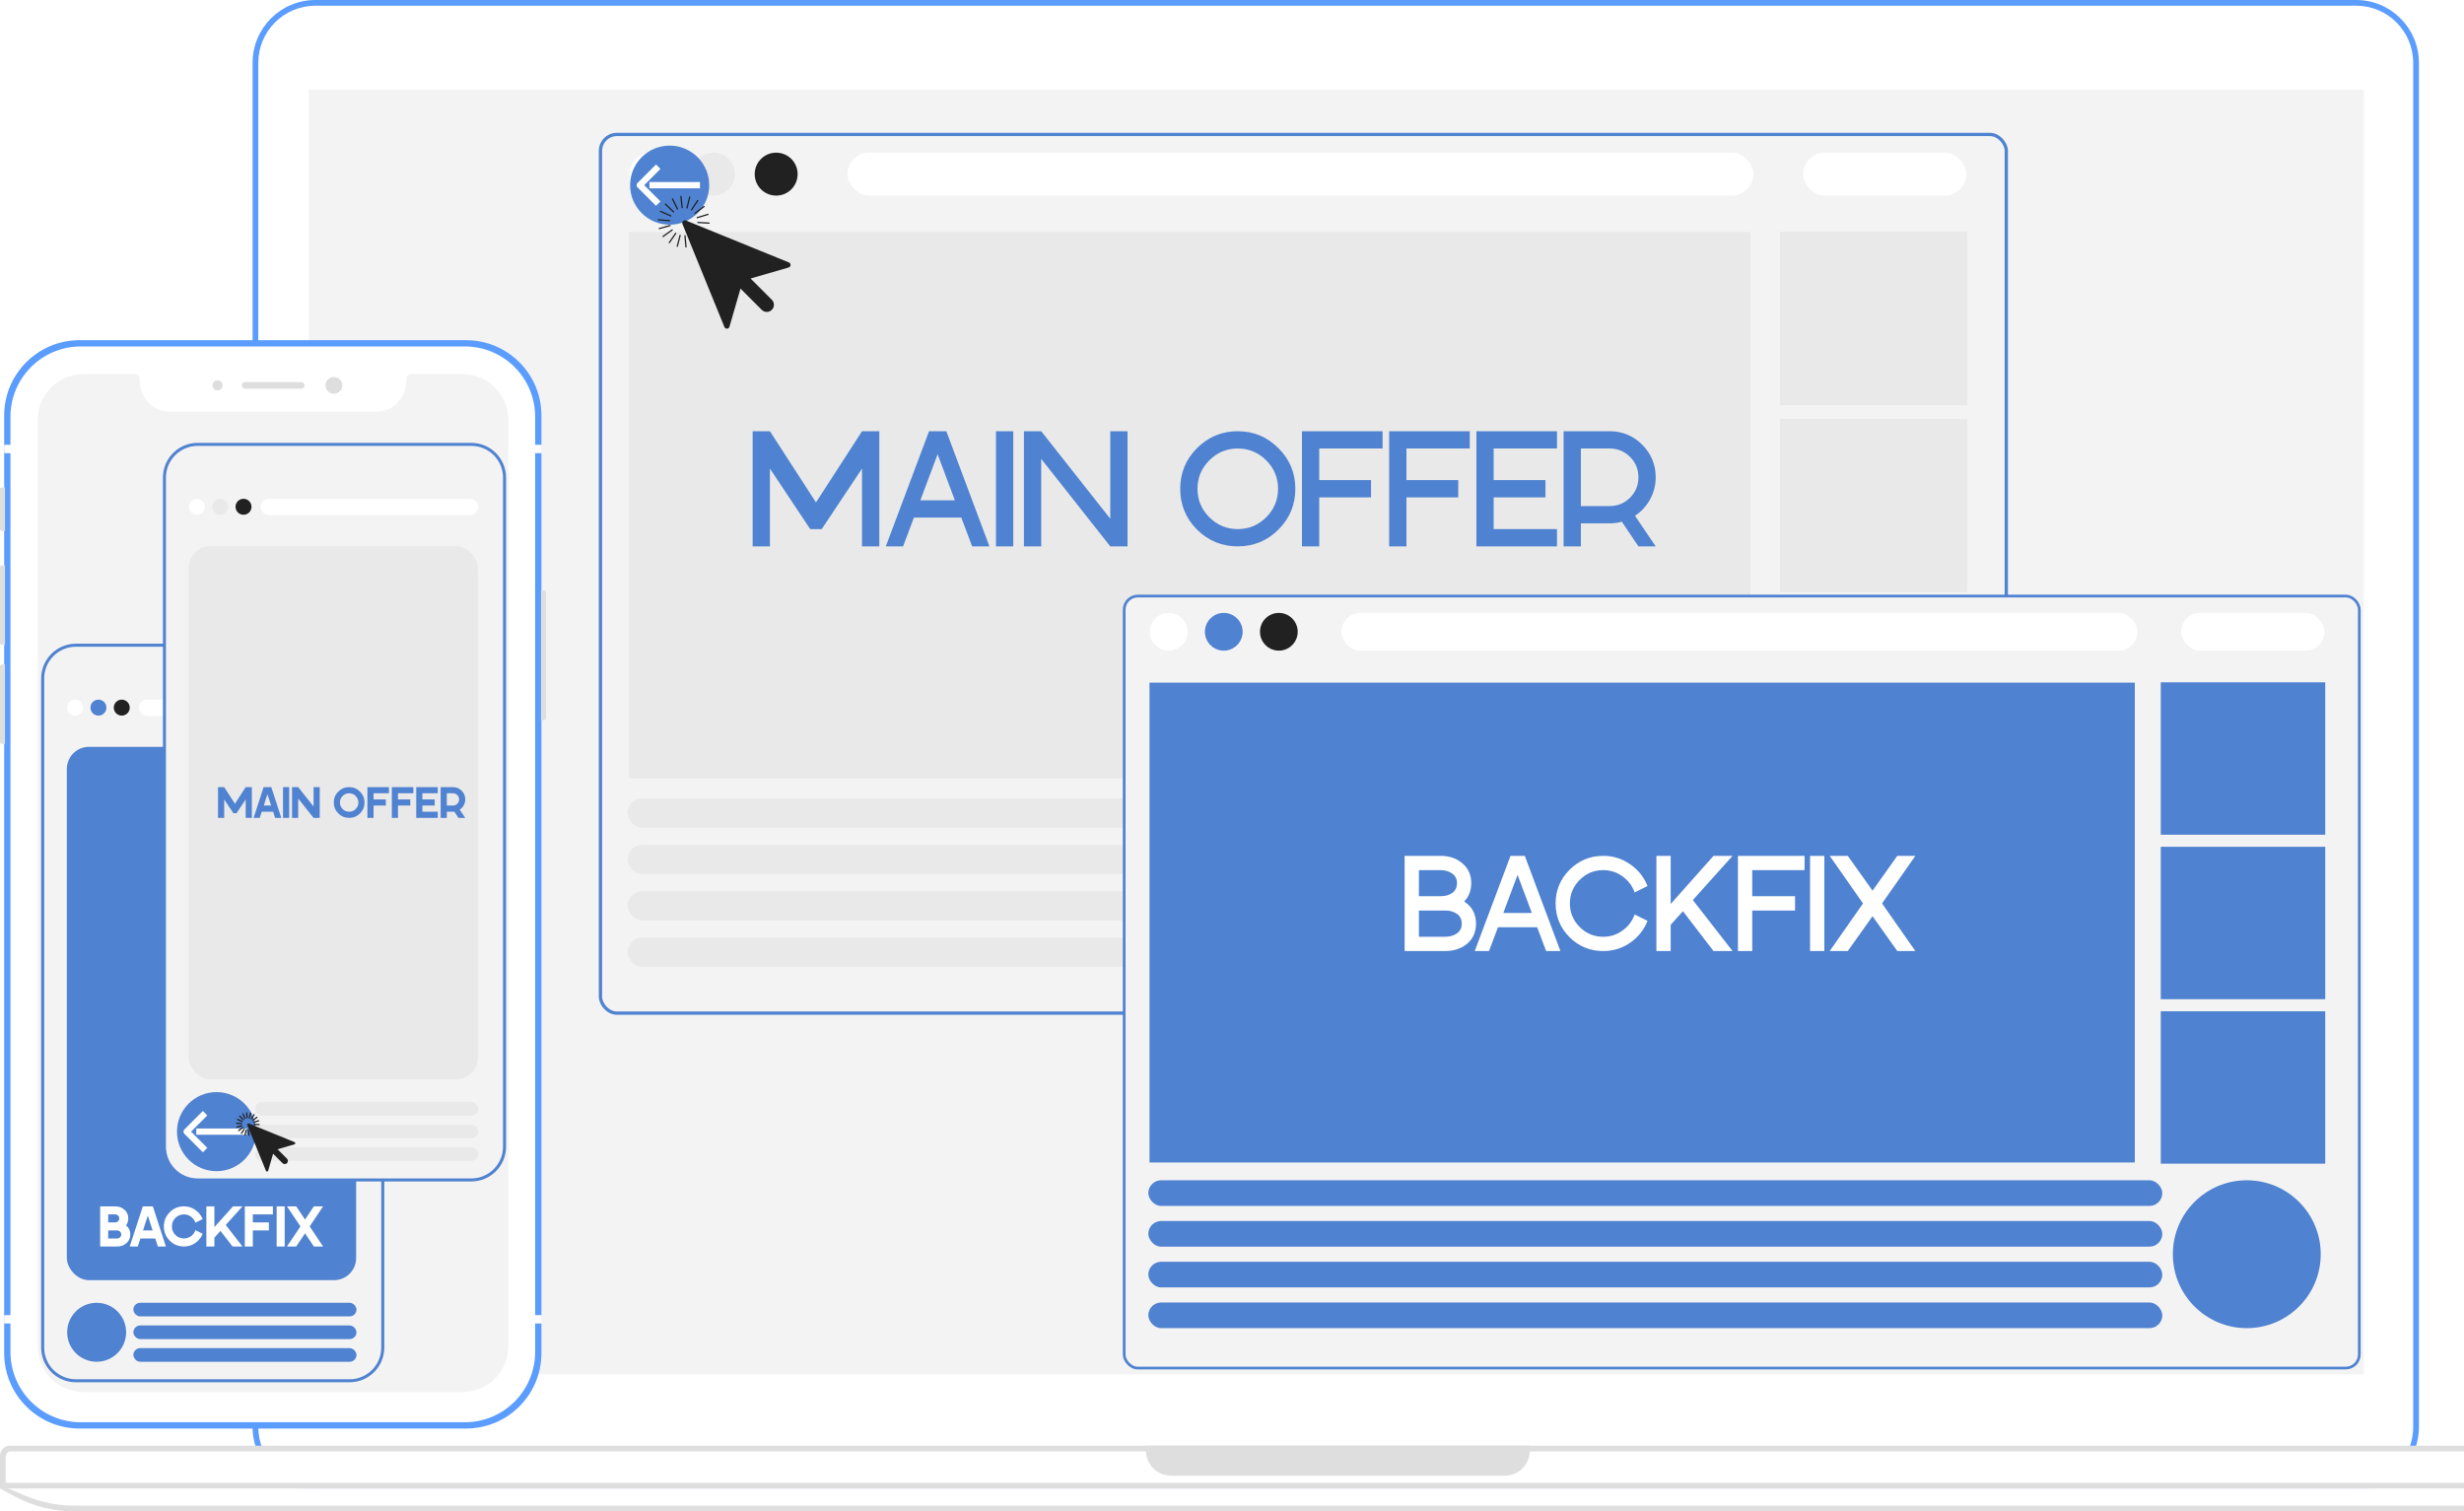 <svg width="1963" height="1204" viewBox="0 0 1963 1204" fill="none" xmlns="http://www.w3.org/2000/svg">
<path fill-rule="evenodd" clip-rule="evenodd" d="M251.259 0H1877.06C1904.68 0 1927.08 22.397 1927.08 50.025V1136.92C1927.08 1164.55 1904.68 1186.95 1877.06 1186.95H251.259C223.631 1186.95 201.234 1164.55 201.234 1136.92V50.025C201.234 22.397 223.631 0 251.259 0Z" fill="#5B9CFF"/>
<path fill-rule="evenodd" clip-rule="evenodd" d="M251.259 4.548H1877.06C1902.17 4.548 1922.53 24.908 1922.53 50.025V1136.92C1922.53 1162.04 1902.17 1182.4 1877.06 1182.4H251.259C226.143 1182.4 205.782 1162.04 205.782 1136.92V50.025C205.782 24.908 226.143 4.548 251.259 4.548Z" fill="white"/>
<path d="M0 1159.7C0 1155.29 3.582 1151.7 8 1151.7H2122.59C2127.01 1151.7 2130.59 1155.29 2130.59 1159.7V1185.81H0V1159.7Z" fill="#DEDEDE"/>
<path fill-rule="evenodd" clip-rule="evenodd" d="M4.548 1160.25C4.548 1158.04 6.339 1156.25 8.548 1156.25H2122.04C2124.25 1156.25 2126.04 1158.04 2126.04 1160.25V1181.26H4.548V1160.25Z" fill="white"/>
<path fill-rule="evenodd" clip-rule="evenodd" d="M0 1185.81H2130.59L2118.54 1192.24C2104.06 1199.96 2087.9 1204 2071.48 1204H59.108C42.694 1204 26.532 1199.96 12.049 1192.24L0 1185.81Z" fill="#DEDEDE"/>
<path fill-rule="evenodd" clip-rule="evenodd" d="M6.821 1185.81H2123.77L2110.8 1191.37C2098.35 1196.7 2084.95 1199.45 2071.41 1199.45H59.181C45.638 1199.45 32.237 1196.7 19.789 1191.37L6.821 1185.81Z" fill="white"/>
<path d="M912.948 1151.7H1218.78V1155.58C1218.78 1166.63 1209.83 1175.58 1198.78 1175.58H932.948C921.903 1175.58 912.948 1166.63 912.948 1155.58V1151.7Z" fill="#DEDEDE"/>
<rect x="246" y="71.629" width="1637.17" height="1023.23" fill="#F3F3F3"/>
<path fill-rule="evenodd" clip-rule="evenodd" d="M63.333 271H371.333C404.47 271 431.333 297.863 431.333 331V1078C431.333 1111.14 404.47 1138 371.333 1138H63.333C30.196 1138 3.333 1111.14 3.333 1078V331C3.333 297.863 30.196 271 63.333 271Z" fill="#5B9CFF"/>
<path fill-rule="evenodd" clip-rule="evenodd" d="M64.333 276H370.333C401.261 276 426.333 301.072 426.333 332V1077C426.333 1107.93 401.261 1133 370.333 1133H64.333C33.405 1133 8.333 1107.93 8.333 1077V332C8.333 301.072 33.405 276 64.333 276Z" fill="white"/>
<rect x="424.333" y="354.333" width="7.333" height="6.667" fill="white"/>
<rect x="3.333" y="354.333" width="7.333" height="6.667" fill="white"/>
<rect x="424.333" y="1047.67" width="7.333" height="6.667" fill="white"/>
<rect x="3.333" y="1047.67" width="7.333" height="6.667" fill="white"/>
<path fill-rule="evenodd" clip-rule="evenodd" d="M173.333 311C175.542 311 177.333 309.209 177.333 307C177.333 304.791 175.542 303 173.333 303C171.124 303 169.333 304.791 169.333 307C169.333 309.209 171.124 311 173.333 311Z" fill="#DEDEDE"/>
<path fill-rule="evenodd" clip-rule="evenodd" d="M266 313.667C269.682 313.667 272.666 310.682 272.666 307C272.666 303.318 269.682 300.333 266 300.333C262.318 300.333 259.333 303.318 259.333 307C259.333 310.682 262.318 313.667 266 313.667Z" fill="#DEDEDE"/>
<path fill-rule="evenodd" clip-rule="evenodd" d="M195.334 304.333H240C241.473 304.333 242.667 305.527 242.667 307C242.667 308.473 241.473 309.667 240 309.667H195.334C193.861 309.667 192.667 308.473 192.667 307C192.667 305.527 193.861 304.333 195.334 304.333Z" fill="#DEDEDE"/>
<path fill-rule="evenodd" clip-rule="evenodd" d="M0 451.664C0 450.929 0.715 450.333 1.604 450.333H4V513.667H1.604C0.718 513.667 0 513.07 0 512.337V451.664Z" fill="#DEDEDE"/>
<path fill-rule="evenodd" clip-rule="evenodd" d="M0 530.664C0 529.929 0.715 529.333 1.604 529.333H4V592.667H1.604C0.718 592.667 0 592.07 0 591.337V530.664Z" fill="#DEDEDE"/>
<path fill-rule="evenodd" clip-rule="evenodd" d="M0 389.666C0 388.93 0.715 388.333 1.604 388.333H4V423H1.604C0.718 423 0 422.406 0 421.668V389.666Z" fill="#DEDEDE"/>
<path fill-rule="evenodd" clip-rule="evenodd" d="M431 470.333H433C434.105 470.333 435 471.077 435 471.998V572.002C435 572.921 434.102 573.667 433 573.667H431V470.333Z" fill="#DEDEDE"/>
<path fill-rule="evenodd" clip-rule="evenodd" d="M66.666 298C46.415 298 30 314.396 30 334.622V1072.38C30 1092.61 46.416 1109 66.666 1109H368.334C388.585 1109 405 1092.6 405 1072.38V334.622C405 314.395 388.584 298 368.334 298H328V298.014C327.89 298.005 327.779 298 327.667 298C325.457 298 323.667 299.79 323.667 301.998V302.329V303.993C323.667 317.231 312.905 327.963 299.632 327.963H135.368C122.094 327.963 111.333 317.234 111.333 303.993V302.329V301.998C111.333 299.79 109.543 298 107.333 298C107.221 298 107.11 298.005 107 298.014V298H66.666Z" fill="#F3F3F3"/>
<path fill-rule="evenodd" clip-rule="evenodd" d="M34 540.461C34 525.847 45.861 514 60.493 514H278.46C293.092 514 304.953 525.846 304.953 540.461V1073.52C304.953 1088.13 293.093 1099.98 278.46 1099.98H60.493C45.861 1099.98 34 1088.14 34 1073.52V540.461Z" fill="#F3F3F3" stroke="#4F82D0" stroke-width="2.405"/>
<circle cx="97.005" cy="563.711" r="6.359" fill="#212121"/>
<circle cx="78.437" cy="563.711" r="6.359" fill="#4F82D0"/>
<circle cx="59.868" cy="563.712" r="6.359" fill="white"/>
<rect x="110.589" y="557.353" width="173.41" height="13.006" rx="6.503" fill="white"/>
<rect x="53.239" y="594.965" width="230.491" height="424.855" rx="17.636" fill="#4F82D0"/>
<path d="M100.413 976.185C102.667 978.013 103.794 980.419 103.794 983.404C103.794 986.237 102.774 988.553 100.733 990.35C98.722 992.117 96.285 993 93.422 993H79.805V961.015H91.823C94.686 961.015 97.123 961.913 99.134 963.711C101.175 965.477 102.195 967.777 102.195 970.61C102.195 972.743 101.601 974.601 100.413 976.185ZM91.823 967.412H86.203V973.809H91.823C92.706 973.809 93.453 973.489 94.062 972.849C94.701 972.21 95.021 971.463 95.021 970.61C95.021 969.757 94.701 969.011 94.062 968.371C93.453 967.732 92.706 967.412 91.823 967.412ZM86.203 986.603H93.422C94.275 986.603 95.021 986.283 95.661 985.643C96.301 985.004 96.621 984.257 96.621 983.404C96.621 982.551 96.301 981.805 95.661 981.165C95.021 980.526 94.275 980.206 93.422 980.206H86.203V986.603ZM125.756 993L123.7 986.603H111.865L109.763 993H103.366L113.784 961.015H121.78L132.153 993H125.756ZM113.921 980.206H121.598L117.759 968.417L113.921 980.206ZM146.534 986.603C148.636 986.603 150.524 985.994 152.2 984.775C153.875 983.526 155.033 981.927 155.672 979.977L161.43 982.856C160.242 985.872 158.292 988.324 155.581 990.213C152.9 992.071 149.885 993 146.534 993C142.117 993 138.339 991.446 135.202 988.339C132.095 985.202 130.541 981.424 130.541 977.007C130.541 972.59 132.095 968.828 135.202 965.721C138.339 962.584 142.117 961.015 146.534 961.015C149.885 961.015 152.9 961.959 155.581 963.848C158.292 965.706 160.242 968.143 161.43 971.159L155.672 974.037C155.033 972.088 153.875 970.504 152.2 969.285C150.524 968.036 148.636 967.412 146.534 967.412C143.884 967.412 141.614 968.356 139.725 970.245C137.867 972.103 136.938 974.357 136.938 977.007C136.938 979.658 137.867 981.927 139.725 983.816C141.614 985.674 143.884 986.603 146.534 986.603ZM185.657 961.015H193.196L179.854 975.865L193.196 993H185.291L175.65 980.571L170.807 985.963V993H164.409V961.015H170.807V977.556L185.657 961.015ZM217.41 961.015V967.412H201.417V973.809H214.212V980.206H201.417V993H195.02V961.015H217.41ZM226.808 961.015V993H220.41V961.015H226.808ZM250.051 961.015H257.408L246.716 977.007L257.408 993H250.051L243.014 982.491L235.978 993H228.621L239.359 977.007L228.621 961.015H235.978L243.014 971.524L250.051 961.015Z" fill="white"/>
<rect x="106.254" y="1037.84" width="177.745" height="10.838" rx="5.419" fill="#4F82D0"/>
<rect x="106.254" y="1055.91" width="177.745" height="10.838" rx="5.419" fill="#4F82D0"/>
<rect x="106.254" y="1073.97" width="177.745" height="10.838" rx="5.419" fill="#4F82D0"/>
<circle cx="76.991" cy="1061.33" r="23.483" fill="#4F82D0"/>
<path fill-rule="evenodd" clip-rule="evenodd" d="M131 380.461C131 365.847 142.86 354 157.493 354H375.46C390.092 354 401.953 365.846 401.953 380.461V913.521C401.953 928.134 390.093 939.981 375.46 939.981H157.493C142.861 939.981 131 928.135 131 913.521V380.461Z" fill="#F3F3F3" stroke="#4F82D0" stroke-width="2.405"/>
<circle cx="194.005" cy="403.711" r="6.359" fill="#212121"/>
<circle cx="175.437" cy="403.711" r="6.359" fill="#E9E9E9"/>
<circle cx="156.868" cy="403.712" r="6.359" fill="white"/>
<rect x="207.589" y="397.353" width="173.41" height="13.006" rx="6.503" fill="white"/>
<rect x="150.239" y="434.965" width="230.491" height="424.855" rx="17.636" fill="#E9E9E9"/>
<path d="M187.175 640.305L195.75 627.04H200.65V651.54H195.75V636.84L188.4 647.865H185.95L178.6 636.84V651.54H173.7V627.04H178.6L187.175 640.305ZM219.185 651.54L217.61 646.64H208.545L206.935 651.54H202.035L210.015 627.04H216.14L224.085 651.54H219.185ZM210.12 641.74H216L213.06 632.71L210.12 641.74ZM230.382 627.04V651.54H225.482V627.04H230.382ZM249.81 642.475V627.04H254.71V651.54H249.81L237.56 636.105V651.54H232.66V627.04H237.56L249.81 642.475ZM269.487 630.645C271.89 628.242 274.783 627.04 278.167 627.04C281.55 627.04 284.432 628.242 286.812 630.645C289.215 633.025 290.417 635.907 290.417 639.29C290.417 642.673 289.215 645.567 286.812 647.97C284.432 650.35 281.55 651.54 278.167 651.54C274.783 651.54 271.89 650.35 269.487 647.97C267.107 645.567 265.917 642.673 265.917 639.29C265.917 635.907 267.107 633.025 269.487 630.645ZM272.952 644.505C274.398 645.928 276.137 646.64 278.167 646.64C280.197 646.64 281.923 645.928 283.347 644.505C284.793 643.058 285.517 641.32 285.517 639.29C285.517 637.26 284.793 635.533 283.347 634.11C281.923 632.663 280.197 631.94 278.167 631.94C276.137 631.94 274.398 632.663 272.952 634.11C271.528 635.533 270.817 637.26 270.817 639.29C270.817 641.32 271.528 643.058 272.952 644.505ZM309.864 627.04V631.94H297.614V636.84H307.414V641.74H297.614V651.54H292.714V627.04H309.864ZM329.312 627.04V631.94H317.062V636.84H326.862V641.74H317.062V651.54H312.162V627.04H329.312ZM348.76 627.04V631.94H336.51V636.84H346.31V641.74H336.51V646.64H348.76V651.54H331.61V627.04H348.76ZM370.658 636.84C370.658 638.473 370.262 640.025 369.468 641.495C368.698 642.942 367.625 644.12 366.248 645.03L370.658 651.54H365.268L361.908 646.57L360.858 646.64H355.958V651.54H351.058V627.04H360.858C363.565 627.04 365.875 627.997 367.788 629.91C369.702 631.823 370.658 634.133 370.658 636.84ZM360.858 631.94H355.958V641.74H360.858C362.212 641.74 363.367 641.262 364.323 640.305C365.28 639.348 365.758 638.193 365.758 636.84C365.758 635.487 365.28 634.332 364.323 633.375C363.367 632.418 362.212 631.94 360.858 631.94Z" fill="#4F82D0"/>
<rect x="203.254" y="877.843" width="177.745" height="10.838" rx="5.419" fill="#E9E9E9"/>
<rect x="203.254" y="895.906" width="177.745" height="10.838" rx="5.419" fill="#E9E9E9"/>
<rect x="203.254" y="913.97" width="177.745" height="10.838" rx="5.419" fill="#E9E9E9"/>
<circle cx="173.991" cy="901.325" r="23.483" fill="#E9E9E9"/>
<g filter="url(#filter0_d_62_547)">
<circle cx="172.5" cy="901.5" r="31.5" fill="#4F82D0"/>
</g>
<path d="M163.399 886.8L148.699 901.5L163.399 916.2" stroke="white" stroke-width="5" stroke-linejoin="round"/>
<path d="M196.649 901.5H156.399" stroke="white" stroke-width="5" stroke-linejoin="round"/>
<path fill-rule="evenodd" clip-rule="evenodd" d="M196.979 886.446C196.949 886.171 196.702 885.973 196.427 886.003C196.153 886.033 195.955 886.28 195.985 886.554L196.418 890.522C196.448 890.797 196.695 890.995 196.969 890.965C197.244 890.935 197.442 890.688 197.412 890.414L196.979 886.446ZM193.282 886.918C193.53 886.796 193.829 886.898 193.951 887.146L195.71 890.728C195.832 890.976 195.73 891.276 195.482 891.398C195.234 891.519 194.934 891.417 194.813 891.169L193.054 887.587C192.932 887.339 193.034 887.039 193.282 886.918ZM191.34 888.835C191.142 888.643 190.825 888.649 190.633 888.847C190.442 889.046 190.447 889.363 190.646 889.554L193.52 892.328C193.718 892.52 194.035 892.514 194.227 892.316C194.418 892.117 194.413 891.801 194.214 891.609L191.34 888.835ZM188.799 891.564C188.911 891.312 189.207 891.199 189.459 891.311L193.109 892.938C193.361 893.051 193.475 893.347 193.362 893.599C193.25 893.851 192.954 893.964 192.702 893.852L189.052 892.224C188.8 892.112 188.686 891.816 188.799 891.564ZM188.537 894.276C188.262 894.255 188.022 894.462 188.001 894.737C187.981 895.013 188.188 895.252 188.463 895.273L192.446 895.569C192.721 895.589 192.961 895.383 192.982 895.107C193.002 894.832 192.795 894.592 192.52 894.571L188.537 894.276ZM193.139 896.646C193.214 896.912 193.059 897.188 192.793 897.263L188.947 898.346C188.682 898.421 188.405 898.266 188.331 898.001C188.256 897.735 188.41 897.459 188.676 897.384L192.522 896.301C192.788 896.226 193.064 896.381 193.139 896.646ZM193.693 898.742C193.918 898.581 193.97 898.269 193.809 898.044C193.648 897.82 193.336 897.768 193.111 897.929L189.863 900.254C189.638 900.414 189.586 900.727 189.747 900.951C189.908 901.176 190.22 901.227 190.445 901.067L193.693 898.742ZM194.916 899.133C195.144 899.29 195.201 899.601 195.045 899.829L192.778 903.121C192.622 903.348 192.311 903.405 192.083 903.249C191.856 903.092 191.798 902.781 191.955 902.553L194.221 899.262C194.378 899.034 194.689 898.977 194.916 899.133ZM196.68 900.39C196.75 900.123 196.59 899.85 196.323 899.78C196.056 899.71 195.783 899.87 195.713 900.138L194.704 904C194.634 904.267 194.794 904.54 195.061 904.61C195.328 904.68 195.602 904.52 195.671 904.253L196.68 900.39ZM198.411 900.361C198.386 900.086 198.143 899.883 197.868 899.909C197.593 899.934 197.39 900.177 197.415 900.452L197.78 904.431C197.805 904.706 198.048 904.908 198.323 904.883C198.598 904.858 198.801 904.615 198.776 904.34L198.411 900.361ZM199.695 886.215C199.963 886.28 200.128 886.55 200.063 886.819L199.123 890.697C199.058 890.965 198.788 891.13 198.519 891.065C198.251 891 198.086 890.73 198.151 890.461L199.091 886.583C199.156 886.315 199.427 886.15 199.695 886.215ZM202.836 888.218C202.989 887.988 202.925 887.678 202.695 887.525C202.465 887.373 202.155 887.436 202.002 887.666L199.799 890.995C199.647 891.225 199.71 891.536 199.94 891.688C200.171 891.84 200.481 891.777 200.633 891.547L202.836 888.218ZM205.076 889.773C205.241 889.995 205.195 890.308 204.973 890.473L201.767 892.856C201.545 893.021 201.232 892.975 201.067 892.753C200.902 892.531 200.949 892.218 201.17 892.053L204.377 889.67C204.598 889.506 204.911 889.552 205.076 889.773ZM206.209 893.324C206.473 893.245 206.623 892.966 206.543 892.701C206.464 892.437 206.185 892.287 205.92 892.367L202.096 893.519C201.831 893.598 201.682 893.877 201.761 894.142C201.841 894.406 202.12 894.556 202.384 894.476L206.209 893.324ZM201.947 895.682C201.962 895.406 202.198 895.195 202.474 895.21L206.462 895.432C206.738 895.447 206.949 895.683 206.933 895.959C206.918 896.235 206.682 896.446 206.406 896.431L202.418 896.209C202.142 896.193 201.931 895.957 201.947 895.682ZM198.246 895.007L234.722 909.864C234.893 909.944 235.037 910.073 235.134 910.235C235.232 910.397 235.278 910.585 235.268 910.774C235.258 910.962 235.191 911.144 235.077 911.295C234.962 911.445 234.806 911.558 234.626 911.618L221.124 915.528L228.641 923.047C229.113 923.52 229.378 924.162 229.378 924.83C229.378 925.499 229.113 926.14 228.641 926.613C228.168 927.085 227.527 927.351 226.859 927.351C226.19 927.351 225.549 927.085 225.076 926.613L217.559 919.095L213.65 932.6C213.594 932.787 213.482 932.953 213.329 933.074C213.176 933.196 212.988 933.266 212.793 933.277C212.598 933.287 212.404 933.237 212.239 933.133C212.074 933.028 211.945 932.875 211.87 932.695L197.015 896.238C196.946 896.066 196.929 895.877 196.966 895.695C197.003 895.513 197.092 895.346 197.224 895.215C197.355 895.084 197.522 894.994 197.704 894.957C197.885 894.92 198.074 894.937 198.246 895.007Z" fill="#212121"/>
<g filter="url(#filter1_d_62_547)">
<rect x="474" y="94" width="1120" height="700" rx="13.103" fill="#F3F3F3"/>
<rect x="474" y="94" width="1120" height="700" rx="13.103" stroke="#4F82D0" stroke-width="2.621"/>
</g>
<circle cx="618.348" cy="138.721" r="17.103" fill="#212121"/>
<circle cx="568.408" cy="138.721" r="17.103" fill="#E9E9E9"/>
<circle cx="518.468" cy="138.721" r="17.103" fill="white"/>
<rect x="675.128" y="121.618" width="721.735" height="34.205" rx="17.103" fill="white"/>
<rect x="1436.54" y="121.618" width="129.981" height="34.205" rx="17.103" fill="white"/>
<rect x="501.079" y="184.846" width="893.446" height="435.093" fill="#E9E9E9"/>
<path d="M650.066 400.269L686.754 343.534H700.512V435.254H686.754V373.277L654.652 421.496H645.48L613.379 373.277V435.254H599.621V343.534H613.379L650.066 400.269ZM774.487 435.254L765.839 412.324H728.103L719.455 435.254H705.697L740.158 343.534H753.915L788.245 435.254H774.487ZM733.213 398.566H760.729L746.971 361.878L733.213 398.566ZM807.234 343.534V435.254H793.476V343.534H807.234ZM884.53 413.241V343.534H898.288V435.254H884.53L829.498 365.547V435.254H815.74V343.534H829.498L884.53 413.241ZM953.608 357.03C962.605 348.033 973.436 343.534 986.103 343.534C998.769 343.534 1009.56 348.033 1018.47 357.03C1027.46 365.94 1031.96 376.728 1031.96 389.394C1031.96 402.06 1027.46 412.892 1018.47 421.889C1009.56 430.799 998.769 435.254 986.103 435.254C973.436 435.254 962.605 430.799 953.608 421.889C944.698 412.892 940.243 402.06 940.243 389.394C940.243 376.728 944.698 365.94 953.608 357.03ZM963.435 412.062C969.724 418.351 977.28 421.496 986.103 421.496C994.925 421.496 1002.48 418.351 1008.77 412.062C1015.06 405.772 1018.2 398.216 1018.2 389.394C1018.2 380.571 1015.06 373.015 1008.77 366.726C1002.48 360.437 994.925 357.292 986.103 357.292C977.28 357.292 969.724 360.437 963.435 366.726C957.145 373.015 954.001 380.571 954.001 389.394C954.001 398.216 957.145 405.772 963.435 412.062ZM1101.44 343.534V357.292H1050.99V382.449H1092.27V396.207H1050.99V435.254H1037.23V343.534H1101.44ZM1170.92 343.534V357.292H1120.47V382.449H1161.75V396.207H1120.47V435.254H1106.71V343.534H1170.92ZM1240.4 343.534V357.292H1189.95V382.449H1231.23V396.207H1189.95V421.496H1240.4V435.254H1176.2V343.534H1240.4ZM1319.05 380.222C1319.05 386.511 1317.57 392.364 1314.6 397.78C1311.63 403.195 1307.61 407.563 1302.54 410.882L1319.05 435.254H1305.29L1292.06 415.599C1289.09 416.473 1285.86 416.91 1282.36 416.91H1259.43V435.254H1245.68V343.534H1282.36C1292.5 343.534 1301.15 347.115 1308.31 354.278C1315.47 361.441 1319.05 370.089 1319.05 380.222ZM1259.43 357.292V403.152H1282.36C1288.74 403.152 1294.16 400.924 1298.61 396.469C1303.07 392.014 1305.29 386.599 1305.29 380.222C1305.29 373.845 1303.07 368.429 1298.61 363.974C1294.16 359.519 1288.74 357.292 1282.36 357.292H1259.43Z" fill="#4F82D0"/>
<rect x="1418.07" y="184.556" width="149.136" height="138.19" fill="#E9E9E9"/>
<rect x="1418.07" y="333.692" width="149.136" height="138.19" fill="#E9E9E9"/>
<rect x="1418.07" y="482.828" width="149.136" height="138.19" fill="#E9E9E9"/>
<rect x="499.996" y="636.068" width="919.442" height="23.26" rx="11.63" fill="#E9E9E9"/>
<rect x="499.996" y="673.01" width="919.442" height="23.26" rx="11.63" fill="#E9E9E9"/>
<rect x="499.996" y="709.952" width="919.442" height="23.26" rx="11.63" fill="#E9E9E9"/>
<rect x="499.996" y="746.894" width="919.442" height="23.26" rx="11.63" fill="#E9E9E9"/>
<circle cx="1496.06" cy="703.111" r="67.043" fill="#E9E9E9"/>
<g filter="url(#filter2_d_62_547)">
<circle cx="533.5" cy="147.5" r="31.5" fill="#4F82D0"/>
</g>
<path d="M524.399 132.8L509.699 147.5L524.399 162.2" stroke="white" stroke-width="5" stroke-linejoin="round"/>
<path d="M557.649 147.5H517.399" stroke="white" stroke-width="5" stroke-linejoin="round"/>
<path fill-rule="evenodd" clip-rule="evenodd" d="M542.971 156.446C542.941 156.171 542.694 155.973 542.419 156.003C542.145 156.033 541.947 156.28 541.977 156.554L542.952 165.49C542.982 165.764 543.229 165.963 543.503 165.933C543.778 165.903 543.976 165.656 543.946 165.381L542.971 156.446ZM535.544 158.002C535.792 157.881 536.092 157.983 536.213 158.231L540.175 166.298C540.296 166.546 540.194 166.845 539.946 166.967C539.698 167.089 539.399 166.986 539.277 166.738L535.316 158.672C535.194 158.424 535.296 158.124 535.544 158.002ZM530.462 162.208C530.263 162.016 529.946 162.022 529.755 162.221C529.563 162.419 529.568 162.736 529.767 162.928L536.238 169.174C536.437 169.366 536.753 169.36 536.945 169.162C537.137 168.963 537.131 168.646 536.933 168.455L530.462 162.208ZM525.745 168.159C525.857 167.907 526.153 167.793 526.405 167.906L534.625 171.57C534.877 171.683 534.99 171.978 534.878 172.231C534.765 172.483 534.47 172.596 534.217 172.484L525.998 168.819C525.745 168.707 525.632 168.411 525.745 168.159ZM524.537 174.634C524.262 174.613 524.022 174.82 524.001 175.095C523.981 175.371 524.188 175.611 524.463 175.631L533.432 176.297C533.708 176.318 533.947 176.111 533.968 175.836C533.988 175.56 533.782 175.32 533.506 175.3L524.537 174.634ZM534.343 179.518C534.418 179.784 534.263 180.06 533.998 180.135L525.338 182.574C525.072 182.649 524.796 182.494 524.721 182.228C524.646 181.962 524.801 181.686 525.067 181.611L533.726 179.172C533.992 179.097 534.268 179.252 534.343 179.518ZM535.83 183.558C536.055 183.398 536.107 183.085 535.946 182.861C535.785 182.636 535.473 182.584 535.248 182.745L527.933 187.98C527.708 188.141 527.656 188.453 527.817 188.678C527.978 188.902 528.29 188.954 528.515 188.793L535.83 183.558ZM538.594 185.464C538.821 185.621 538.879 185.932 538.722 186.16L533.619 193.572C533.462 193.8 533.151 193.857 532.924 193.701C532.696 193.544 532.639 193.233 532.795 193.005L537.898 185.593C538.055 185.365 538.366 185.308 538.594 185.464ZM542.315 187.621C542.385 187.354 542.225 187.08 541.958 187.011C541.691 186.941 541.418 187.101 541.348 187.368L539.076 196.066C539.006 196.333 539.166 196.606 539.433 196.676C539.7 196.745 539.974 196.585 540.043 196.318L542.315 187.621ZM546.195 187.77C546.17 187.495 545.927 187.293 545.652 187.318C545.377 187.343 545.174 187.586 545.199 187.861L546.02 196.821C546.045 197.096 546.289 197.298 546.564 197.273C546.839 197.248 547.041 197.004 547.016 196.729L546.195 187.77ZM549.562 156.466C549.831 156.531 549.996 156.802 549.93 157.07L547.813 165.803C547.748 166.072 547.478 166.236 547.209 166.171C546.941 166.106 546.776 165.836 546.841 165.568L548.959 156.834C549.024 156.566 549.294 156.401 549.562 156.466ZM556.261 160.024C556.414 159.794 556.35 159.484 556.12 159.331C555.89 159.179 555.58 159.242 555.427 159.472L550.467 166.968C550.314 167.198 550.378 167.508 550.608 167.661C550.838 167.813 551.148 167.75 551.301 167.52L556.261 160.024ZM561.325 164.245C561.49 164.466 561.444 164.78 561.222 164.944L554.001 170.31C553.78 170.475 553.467 170.429 553.302 170.207C553.137 169.986 553.183 169.672 553.405 169.508L560.625 164.142C560.847 163.977 561.16 164.023 561.325 164.245ZM564.197 171.268C564.461 171.189 564.611 170.91 564.531 170.645C564.452 170.381 564.173 170.231 563.909 170.311L555.296 172.905C555.032 172.984 554.882 173.263 554.962 173.528C555.041 173.792 555.32 173.942 555.585 173.862L564.197 171.268ZM555.405 177.211C555.42 176.935 555.656 176.724 555.932 176.739L564.913 177.239C565.189 177.254 565.4 177.49 565.385 177.766C565.369 178.042 565.133 178.253 564.858 178.237L555.877 177.738C555.601 177.722 555.39 177.486 555.405 177.211ZM546.447 175.656L628.585 209.113C628.971 209.292 629.295 209.583 629.514 209.948C629.734 210.313 629.839 210.736 629.816 211.161C629.793 211.586 629.643 211.995 629.385 212.334C629.127 212.673 628.774 212.927 628.371 213.063L597.966 221.868L614.893 238.799C615.956 239.865 616.553 241.309 616.553 242.815C616.553 244.32 615.956 245.764 614.893 246.83C613.827 247.893 612.384 248.49 610.879 248.49C609.373 248.49 607.93 247.893 606.864 246.83L589.937 229.899L581.134 260.311C581.01 260.733 580.757 261.106 580.412 261.379C580.066 261.652 579.645 261.811 579.205 261.835C578.766 261.858 578.33 261.745 577.957 261.51C577.585 261.276 577.294 260.932 577.125 260.525L543.675 178.428C543.519 178.041 543.48 177.616 543.563 177.206C543.647 176.796 543.849 176.42 544.144 176.125C544.44 175.829 544.816 175.627 545.225 175.544C545.635 175.46 546.06 175.499 546.447 175.656Z" fill="#212121"/>
<g filter="url(#filter3_d_62_547)">
<rect x="892" y="464" width="984" height="615" rx="10.833" fill="#F3F3F3"/>
<rect x="892" y="464" width="984" height="615" rx="10.833" stroke="#4F82D0" stroke-width="2.167"/>
</g>
<circle cx="1018.82" cy="503.291" r="15.026" fill="#212121"/>
<circle cx="974.944" cy="503.291" r="15.026" fill="#4F82D0"/>
<circle cx="931.068" cy="503.291" r="15.026" fill="white"/>
<rect x="1068.71" y="488.265" width="634.095" height="30.052" rx="15.026" fill="white"/>
<rect x="1737.66" y="488.265" width="114.197" height="30.052" rx="15.026" fill="white"/>
<rect x="915.791" y="543.815" width="784.956" height="382.26" fill="#4F82D0"/>
<path d="M1175.9 735.855C1175.9 742.428 1173.59 747.7 1168.97 751.672C1164.35 755.572 1158.57 757.558 1151.64 757.63H1119.03V681.798H1148.6C1155.39 682.014 1160.99 684.109 1165.4 688.081C1169.87 691.981 1172.11 697.145 1172.11 703.572C1172.11 709.35 1170.23 714.225 1166.48 718.197C1172.76 722.242 1175.9 728.128 1175.9 735.855ZM1160.74 703.572C1160.74 700.25 1159.47 697.686 1156.95 695.881C1154.42 694.075 1151.28 693.172 1147.52 693.172H1130.4V713.972H1147.52C1151.35 713.972 1154.49 713.106 1156.95 711.372C1159.47 709.567 1160.74 706.967 1160.74 703.572ZM1130.4 746.255H1151.31C1155.07 746.255 1158.21 745.352 1160.74 743.547C1163.27 741.741 1164.53 739.178 1164.53 735.855C1164.53 732.461 1163.27 729.861 1160.74 728.055C1158.21 726.25 1155.07 725.347 1151.31 725.347H1130.4V746.255ZM1231.76 757.63L1224.61 738.672H1193.41L1186.26 757.63H1174.89L1203.38 681.798H1214.76L1243.14 757.63H1231.76ZM1197.64 727.297H1220.39L1209.01 696.964L1197.64 727.297ZM1277.23 746.255C1282.94 746.255 1288.07 744.594 1292.62 741.272C1297.24 737.95 1300.45 733.689 1302.26 728.489L1312.55 733.58C1309.73 740.73 1305.11 746.544 1298.68 751.022C1292.33 755.427 1285.18 757.63 1277.23 757.63C1266.76 757.63 1257.81 753.947 1250.37 746.58C1243 739.141 1239.32 730.186 1239.32 719.714C1239.32 709.242 1243 700.322 1250.37 692.956C1257.81 685.517 1266.76 681.798 1277.23 681.798C1285.18 681.798 1292.33 684.036 1298.68 688.514C1305.11 692.92 1309.73 698.697 1312.55 705.847L1302.26 710.939C1300.45 705.739 1297.24 701.478 1292.62 698.156C1288.07 694.834 1282.94 693.172 1277.23 693.172C1269.94 693.172 1263.69 695.772 1258.49 700.972C1253.29 706.172 1250.69 712.419 1250.69 719.714C1250.69 727.008 1253.29 733.255 1258.49 738.455C1263.69 743.655 1269.94 746.255 1277.23 746.255ZM1365.11 681.798H1380.28L1348.65 717.006L1380.28 757.63H1365.11L1340.74 725.889L1330.99 736.722V757.63H1319.61V681.798H1330.99V720.147L1365.11 681.798ZM1437.65 681.798V693.172H1395.95V713.972H1430.07V725.347H1395.95V757.63H1384.57V681.798H1437.65ZM1453.39 681.798V757.63H1442.02V681.798H1453.39ZM1511.52 681.798H1525.92L1499.38 719.714L1525.92 757.63H1511.52L1491.8 729.897L1472.08 757.63H1457.67L1484.22 719.714L1457.67 681.798H1472.08L1491.8 709.531L1511.52 681.798Z" fill="white"/>
<rect x="1721.43" y="543.56" width="131.026" height="121.41" fill="#4F82D0"/>
<rect x="1721.43" y="674.587" width="131.026" height="121.41" fill="#4F82D0"/>
<rect x="1721.43" y="805.613" width="131.026" height="121.41" fill="#4F82D0"/>
<rect x="914.839" y="940.246" width="807.796" height="20.435" rx="10.218" fill="#4F82D0"/>
<rect x="914.839" y="972.702" width="807.796" height="20.435" rx="10.218" fill="#4F82D0"/>
<rect x="914.839" y="1005.16" width="807.796" height="20.435" rx="10.218" fill="#4F82D0"/>
<rect x="914.839" y="1037.61" width="807.796" height="20.435" rx="10.218" fill="#4F82D0"/>
<circle cx="1789.95" cy="999.147" r="58.902" fill="#4F82D0"/>
<defs>
<filter id="filter0_d_62_547" x="120" y="849" width="105" height="105" filterUnits="userSpaceOnUse" color-interpolation-filters="sRGB">
<feFlood flood-opacity="0" result="BackgroundImageFix"/>
<feColorMatrix in="SourceAlpha" type="matrix" values="0 0 0 0 0 0 0 0 0 0 0 0 0 0 0 0 0 0 127 0" result="hardAlpha"/>
<feOffset/>
<feGaussianBlur stdDeviation="10.5"/>
<feComposite in2="hardAlpha" operator="out"/>
<feColorMatrix type="matrix" values="0 0 0 0 0.31 0 0 0 0 0.51 0 0 0 0 0.816 0 0 0 0.5 0"/>
<feBlend mode="normal" in2="BackgroundImageFix" result="effect1_dropShadow_62_547"/>
<feBlend mode="normal" in="SourceGraphic" in2="effect1_dropShadow_62_547" result="shape"/>
</filter>
<filter id="filter1_d_62_547" x="463.954" y="92.69" width="1148.83" height="728.826" filterUnits="userSpaceOnUse" color-interpolation-filters="sRGB">
<feFlood flood-opacity="0" result="BackgroundImageFix"/>
<feColorMatrix in="SourceAlpha" type="matrix" values="0 0 0 0 0 0 0 0 0 0 0 0 0 0 0 0 0 0 127 0" result="hardAlpha"/>
<feOffset dx="4.368" dy="13.103"/>
<feGaussianBlur stdDeviation="6.551"/>
<feComposite in2="hardAlpha" operator="out"/>
<feColorMatrix type="matrix" values="0 0 0 0 0 0 0 0 0 0 0 0 0 0 0 0 0 0 0.25 0"/>
<feBlend mode="normal" in2="BackgroundImageFix" result="effect1_dropShadow_62_547"/>
<feBlend mode="normal" in="SourceGraphic" in2="effect1_dropShadow_62_547" result="shape"/>
</filter>
<filter id="filter2_d_62_547" x="481" y="95" width="105" height="105" filterUnits="userSpaceOnUse" color-interpolation-filters="sRGB">
<feFlood flood-opacity="0" result="BackgroundImageFix"/>
<feColorMatrix in="SourceAlpha" type="matrix" values="0 0 0 0 0 0 0 0 0 0 0 0 0 0 0 0 0 0 127 0" result="hardAlpha"/>
<feOffset/>
<feGaussianBlur stdDeviation="10.5"/>
<feComposite in2="hardAlpha" operator="out"/>
<feColorMatrix type="matrix" values="0 0 0 0 0.31 0 0 0 0 0.51 0 0 0 0 0.816 0 0 0 0.5 0"/>
<feBlend mode="normal" in2="BackgroundImageFix" result="effect1_dropShadow_62_547"/>
<feBlend mode="normal" in="SourceGraphic" in2="effect1_dropShadow_62_547" result="shape"/>
</filter>
<filter id="filter3_d_62_547" x="883.695" y="462.917" width="1007.83" height="638.833" filterUnits="userSpaceOnUse" color-interpolation-filters="sRGB">
<feFlood flood-opacity="0" result="BackgroundImageFix"/>
<feColorMatrix in="SourceAlpha" type="matrix" values="0 0 0 0 0 0 0 0 0 0 0 0 0 0 0 0 0 0 127 0" result="hardAlpha"/>
<feOffset dx="3.611" dy="10.833"/>
<feGaussianBlur stdDeviation="5.417"/>
<feComposite in2="hardAlpha" operator="out"/>
<feColorMatrix type="matrix" values="0 0 0 0 0 0 0 0 0 0 0 0 0 0 0 0 0 0 0.25 0"/>
<feBlend mode="normal" in2="BackgroundImageFix" result="effect1_dropShadow_62_547"/>
<feBlend mode="normal" in="SourceGraphic" in2="effect1_dropShadow_62_547" result="shape"/>
</filter>
</defs>
</svg>
